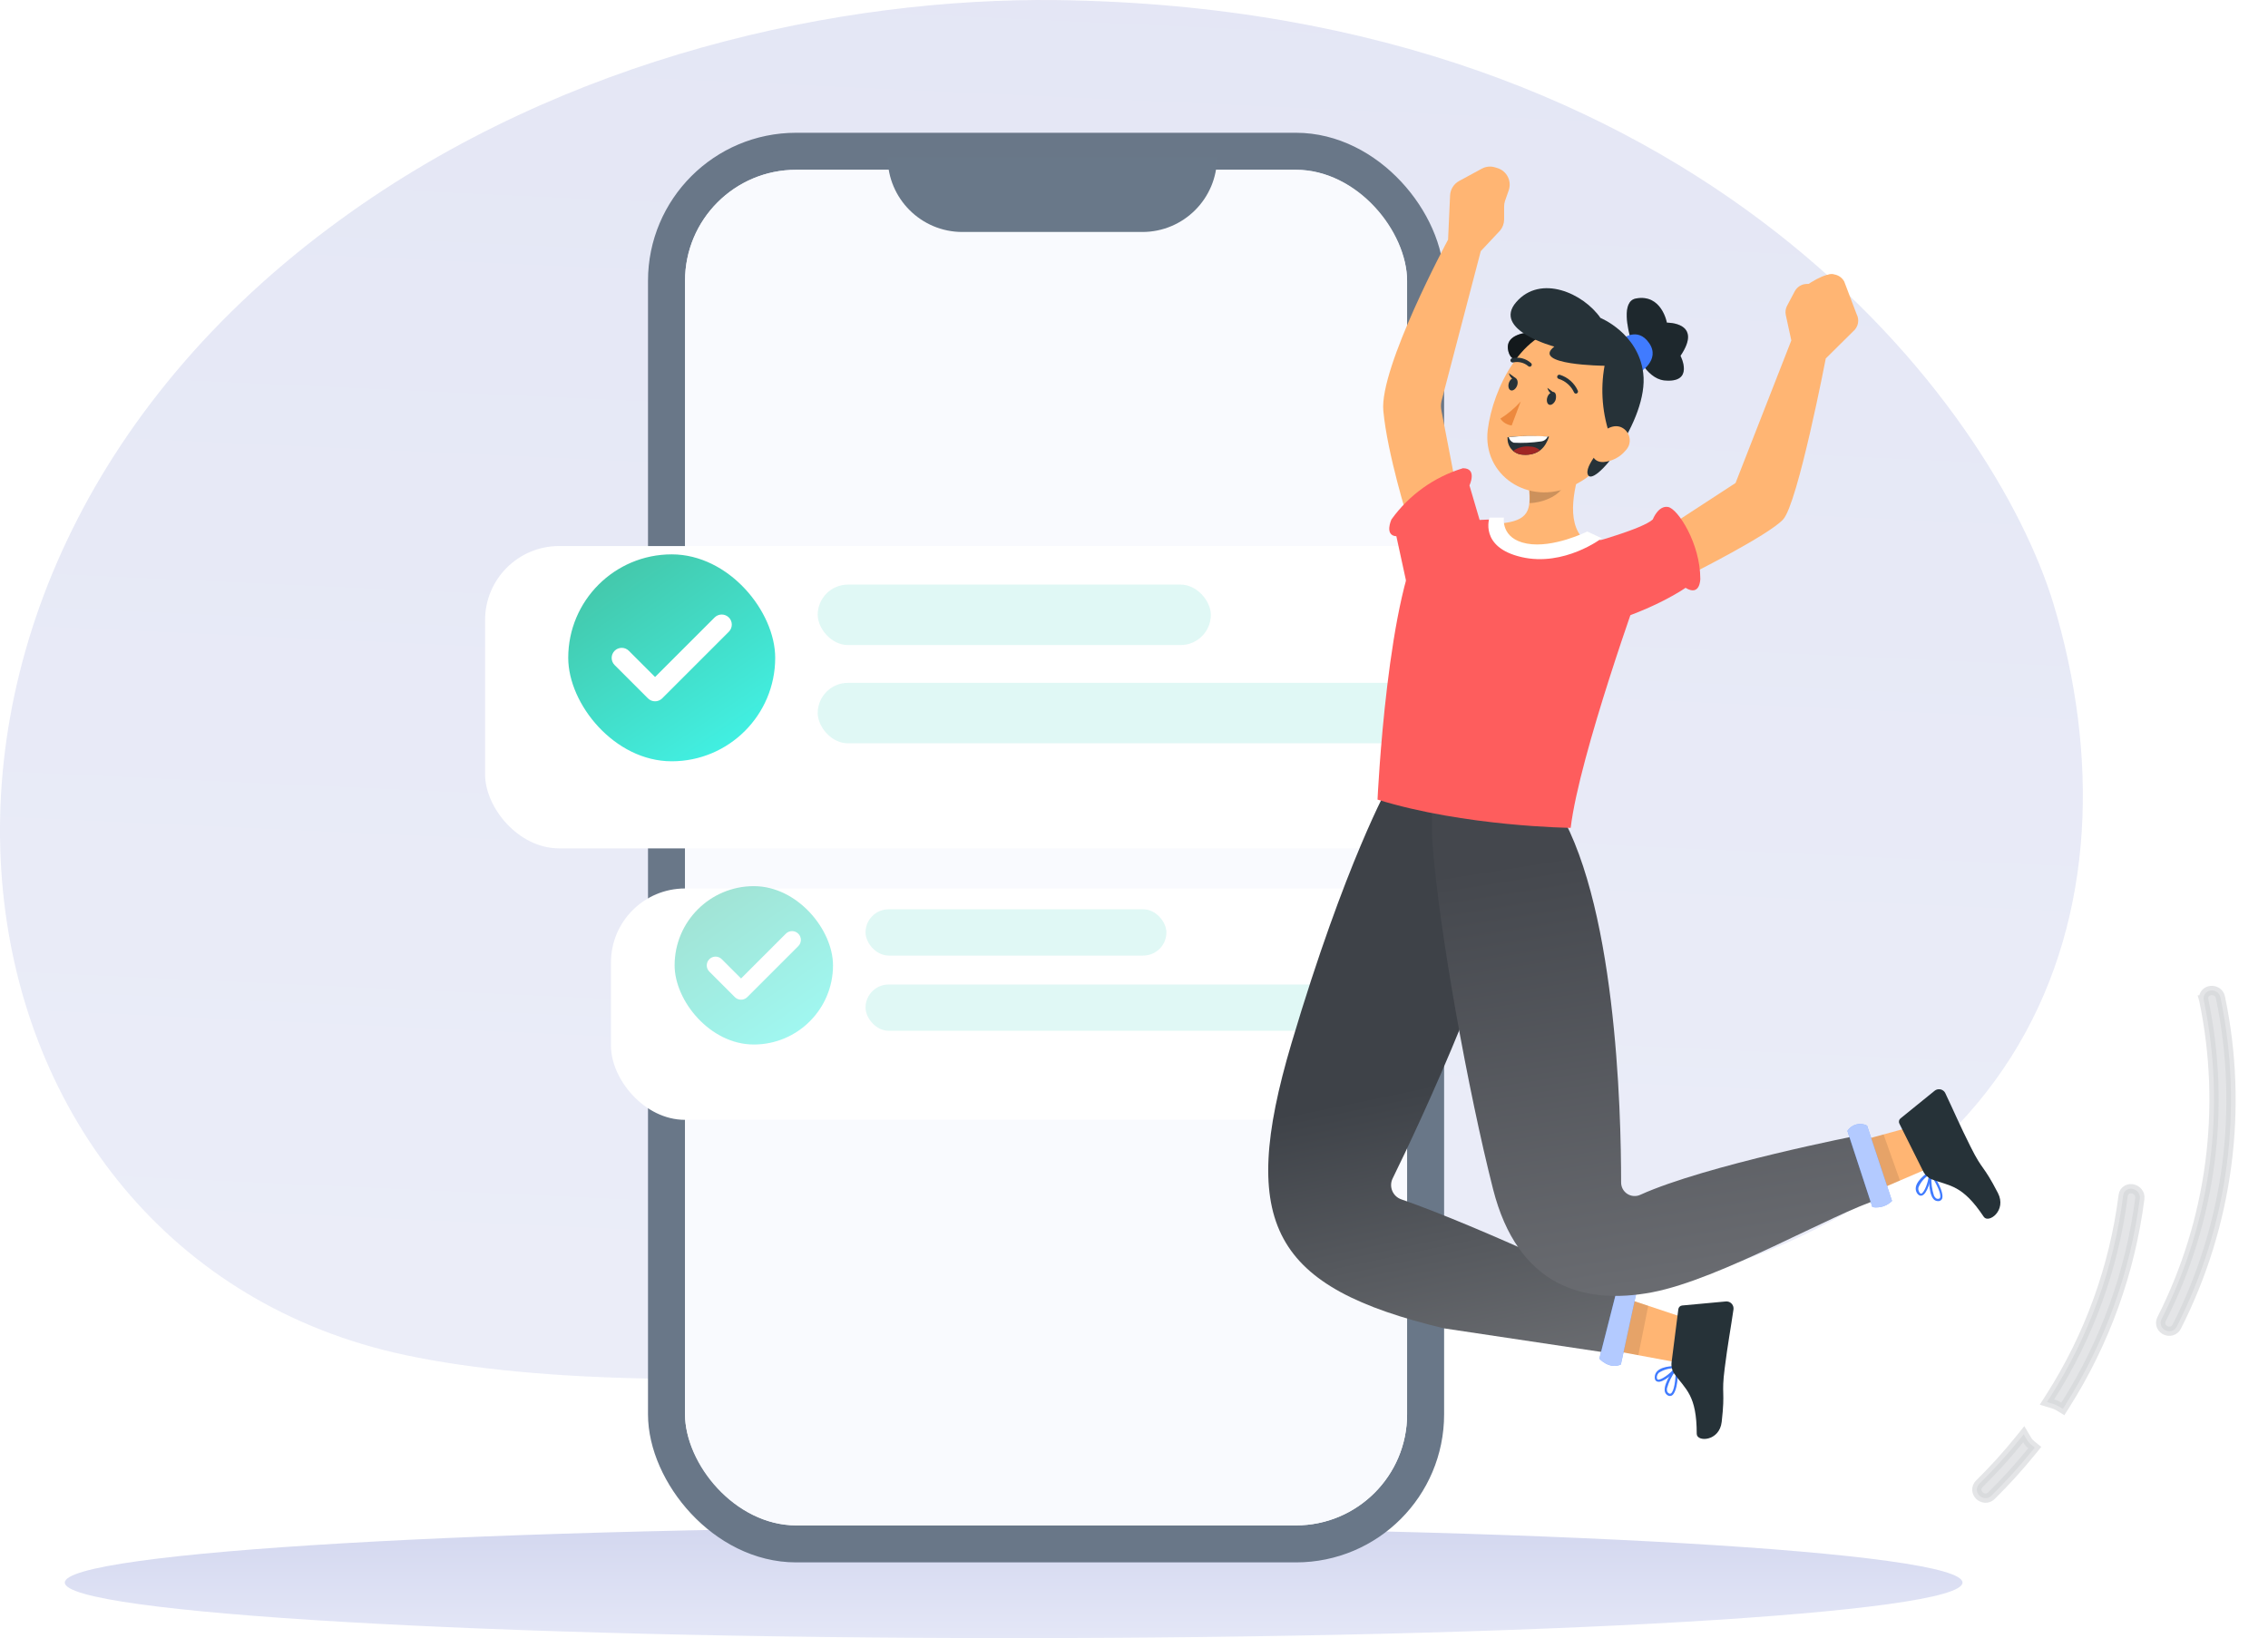 <svg width="245" height="177" viewBox="0 0 245 177" fill="none" xmlns="http://www.w3.org/2000/svg">
<path d="M166.401 141.251C220.495 134.608 231.562 97.614 221.823 65.233C215.449 44.291 184.285 0.931 114.167 0.009C90.883 -0.268 61.135 6.005 36.789 23.718C-18.987 64.218 -7.035 135.623 43.783 146.417C73.707 152.782 128.066 145.956 166.401 141.251Z" fill="url(#paint0_linear)" fill-opacity="0.6"/>
<path d="M109.5 177C166.109 177 212 174.314 212 171C212 167.686 166.109 165 109.5 165C52.891 165 7 167.686 7 171C7 174.314 52.891 177 109.5 177Z" fill="url(#paint1_linear)"/>
<rect x="72" y="16.346" width="82" height="150.472" rx="14" stroke="url(#paint2_linear)" stroke-width="4"/>
<rect x="74" y="18.346" width="78" height="146.472" rx="12" fill="#F9FAFE"/>
<path d="M95.893 17H131.469C131.469 21.454 127.858 25.065 123.404 25.065H103.958C99.504 25.065 95.893 21.454 95.893 17Z" fill="#697889"/>
<g filter="url(#filter0_d)">
<rect x="52.4" y="55" width="117.6" height="32.667" rx="8" fill="white"/>
</g>
<rect opacity="0.2" x="88.333" y="63.166" width="42.467" height="6.533" rx="3.267" fill="#67DECF"/>
<rect opacity="0.2" x="88.333" y="73.783" width="66.967" height="6.533" rx="3.267" fill="#67DECF"/>
<rect x="61.383" y="59.9" width="22.358" height="22.358" rx="11.179" fill="url(#paint3_linear)"/>
<path d="M70.763 75.277C70.613 75.277 70.462 75.219 70.348 75.105L66.747 71.504C66.517 71.274 66.517 70.903 66.747 70.673C66.977 70.443 67.348 70.443 67.578 70.673L70.763 73.858L77.549 67.072C77.779 66.843 78.15 66.843 78.38 67.072C78.61 67.302 78.61 67.674 78.38 67.904L71.179 75.105C71.064 75.219 70.914 75.277 70.763 75.277Z" fill="white" stroke="white"/>
<g filter="url(#filter1_d)">
<rect x="66" y="92" width="90" height="25" rx="8" fill="white"/>
</g>
<rect opacity="0.2" x="93.5" y="98.25" width="32.5" height="5" rx="2.5" fill="#67DECF"/>
<rect opacity="0.2" x="93.5" y="106.375" width="51.25" height="5" rx="2.5" fill="#67DECF"/>
<g opacity="0.5">
<rect x="72.875" y="95.75" width="17.111" height="17.111" rx="8.556" fill="url(#paint4_linear)"/>
<path d="M80.053 107.518C79.938 107.518 79.823 107.474 79.735 107.386L76.979 104.631C76.803 104.455 76.803 104.171 76.979 103.995C77.155 103.819 77.439 103.819 77.615 103.995L80.053 106.432L85.246 101.239C85.422 101.063 85.706 101.063 85.882 101.239C86.058 101.415 86.058 101.699 85.882 101.875L80.371 107.386C80.283 107.474 80.168 107.518 80.053 107.518Z" fill="white" stroke="white"/>
</g>
<path d="M194.903 124.926L206.252 121.814L208.769 126.041L198.28 130.55L194.903 124.926Z" fill="#FFB573"/>
<path d="M209.456 128.006C209.742 128.585 209.933 129.233 209.785 129.551C209.737 129.635 209.664 129.702 209.577 129.743C209.489 129.784 209.391 129.797 209.296 129.78C209.214 129.774 209.133 129.751 209.059 129.714C208.986 129.676 208.92 129.625 208.866 129.562C208.266 128.893 208.383 126.8 208.388 126.71C208.389 126.685 208.398 126.661 208.413 126.641C208.428 126.621 208.449 126.606 208.473 126.599C208.498 126.592 208.525 126.593 208.549 126.602C208.574 126.61 208.595 126.626 208.611 126.646C208.931 127.075 209.213 127.53 209.456 128.006ZM208.924 129.196C208.955 129.269 209.001 129.336 209.057 129.392C209.087 129.434 209.125 129.469 209.171 129.494C209.216 129.519 209.266 129.533 209.317 129.535C209.498 129.535 209.546 129.488 209.567 129.434C209.764 129.068 209.185 127.889 208.643 127.077C208.599 127.794 208.693 128.513 208.919 129.196H208.924Z" fill="#407BFF"/>
<path d="M208.615 126.663C208.62 126.679 208.62 126.695 208.615 126.711C208.641 127.391 208.19 129.016 207.616 129.18C207.489 129.228 207.287 129.212 207.085 128.92C207.019 128.816 206.975 128.7 206.955 128.579C206.935 128.458 206.939 128.333 206.968 128.214C207.16 127.375 208.354 126.621 208.413 126.589C208.432 126.579 208.453 126.573 208.474 126.573C208.495 126.573 208.516 126.579 208.535 126.589C208.553 126.595 208.569 126.605 208.583 126.617C208.597 126.63 208.607 126.646 208.615 126.663ZM207.298 128.745L207.324 128.809C207.441 129 207.526 128.973 207.558 128.968C207.887 128.841 208.312 127.709 208.365 126.961C207.865 127.281 207.474 127.746 207.245 128.294C207.206 128.445 207.225 128.606 207.298 128.745Z" fill="#407BFF"/>
<path d="M207.717 126.492L205.178 121.405C205.131 121.312 205.118 121.206 205.14 121.104C205.162 121.003 205.219 120.912 205.3 120.847L208.981 117.863C209.135 117.736 209.334 117.676 209.532 117.695C209.731 117.714 209.914 117.81 210.043 117.963C210.078 118.006 210.108 118.052 210.133 118.102C211.015 119.95 211.726 121.633 212.873 123.911C214.217 126.604 214.201 125.759 215.826 128.909C216.803 130.805 214.806 132.233 214.297 131.479C211.981 128.006 210.675 128.181 208.635 127.416C208.228 127.229 207.902 126.901 207.717 126.492Z" fill="#263238"/>
<path opacity="0.1" d="M202.778 128.616L205.243 127.554L203.469 122.578L201.116 123.221L202.778 128.616Z" fill="black"/>
<path d="M170.804 138.675L181.967 142.398L181.706 147.31L170.485 145.228L170.804 138.675Z" fill="#FFB573"/>
<path d="M181.186 149.318C181.106 149.96 180.904 150.608 180.602 150.789C180.516 150.832 180.418 150.848 180.323 150.834C180.228 150.82 180.14 150.776 180.07 150.709C180.005 150.658 179.95 150.595 179.909 150.523C179.868 150.451 179.842 150.372 179.831 150.289C179.704 149.397 180.963 147.724 181.016 147.634C181.032 147.614 181.054 147.599 181.078 147.591C181.103 147.584 181.129 147.584 181.154 147.592C181.178 147.599 181.199 147.614 181.214 147.634C181.229 147.654 181.238 147.678 181.239 147.703C181.27 148.242 181.252 148.782 181.186 149.318ZM180.076 150.013C180.065 150.093 180.065 150.173 180.076 150.252C180.079 150.303 180.094 150.353 180.119 150.398C180.143 150.443 180.178 150.482 180.219 150.512C180.357 150.624 180.437 150.597 180.485 150.571C180.851 150.374 181.016 149.073 181.016 148.096C180.585 148.671 180.266 149.321 180.076 150.013Z" fill="#407BFF"/>
<path d="M181.238 147.74C181.241 147.756 181.241 147.772 181.238 147.788C180.883 148.372 179.603 149.471 179.04 149.285C178.902 149.253 178.742 149.131 178.753 148.786C178.756 148.663 178.783 148.542 178.833 148.43C178.883 148.318 178.955 148.217 179.045 148.133C179.672 147.543 181.084 147.602 181.169 147.602C181.192 147.602 181.213 147.609 181.232 147.621C181.251 147.634 181.266 147.651 181.276 147.671C181.269 147.697 181.257 147.72 181.238 147.74ZM178.981 148.733V148.802C178.981 149.025 179.056 149.052 179.088 149.067C179.433 149.142 180.415 148.441 180.872 147.846C180.279 147.836 179.696 148.005 179.199 148.329C179.087 148.437 179.014 148.579 178.992 148.733H178.981Z" fill="#407BFF"/>
<path d="M180.585 147.098L181.302 141.458C181.315 141.355 181.363 141.259 181.437 141.187C181.511 141.115 181.608 141.07 181.711 141.06L186.433 140.624C186.532 140.615 186.632 140.625 186.728 140.654C186.823 140.683 186.912 140.731 186.989 140.795C187.066 140.858 187.129 140.937 187.176 141.025C187.223 141.113 187.252 141.21 187.261 141.309C187.266 141.362 187.266 141.415 187.261 141.468C186.969 143.497 186.629 145.292 186.31 147.841C185.928 150.831 186.385 150.119 185.986 153.635C185.747 155.759 183.294 155.839 183.289 154.926C183.289 150.751 182.11 150.146 180.84 148.399C180.596 148.012 180.506 147.548 180.585 147.098Z" fill="#263238"/>
<path opacity="0.1" d="M174.298 145.935L176.98 146.429L178.052 141.091L175.96 140.396L174.298 145.935Z" fill="black"/>
<path d="M150.07 84.756C150.07 84.756 145.354 93.078 139.512 112.727C133.671 132.376 137.563 139.105 155.975 143.529L173.676 146.184L175.094 139.811C175.094 139.811 160.022 132.599 151.382 129.594C151.161 129.519 150.96 129.399 150.79 129.24C150.62 129.081 150.486 128.888 150.397 128.673C150.308 128.458 150.266 128.227 150.274 127.995C150.281 127.762 150.339 127.534 150.442 127.326C153.267 121.569 162.433 102.196 165.71 86.705L150.07 84.756Z" fill="url(#paint5_linear)"/>
<path d="M174.797 138.839L172.769 146.805C172.769 146.805 173.831 148 175.095 147.437L176.853 139.302C176.76 139.123 176.63 138.967 176.471 138.845C176.312 138.722 176.128 138.636 175.933 138.592C175.737 138.548 175.534 138.547 175.338 138.59C175.141 138.633 174.957 138.718 174.797 138.839Z" fill="#407BFF"/>
<path opacity="0.6" d="M174.797 138.839L172.769 146.805C172.769 146.805 173.831 148 175.095 147.437L176.853 139.302C176.76 139.123 176.63 138.967 176.471 138.845C176.312 138.722 176.128 138.636 175.933 138.592C175.737 138.548 175.534 138.547 175.338 138.59C175.141 138.633 174.957 138.718 174.797 138.839Z" fill="white"/>
<path d="M154.733 90.953C155.413 100.454 158.631 118.038 161.287 128.484C163.942 138.93 171.021 141.049 178.456 139.636C185.891 138.223 197.93 131.139 203.06 129.546L200.936 122.642C200.936 122.642 184.271 125.892 177.181 129.105C176.958 129.206 176.714 129.248 176.47 129.23C176.226 129.211 175.991 129.132 175.786 128.998C175.581 128.865 175.412 128.683 175.296 128.467C175.18 128.252 175.12 128.011 175.121 127.767C175.121 120.114 174.59 96.838 167.835 86.705L154.733 85.335C154.733 85.335 154.638 89.551 154.733 90.953Z" fill="url(#paint6_linear)"/>
<path d="M199.565 122.196L202.263 130.428C202.644 130.496 203.037 130.472 203.406 130.356C203.776 130.241 204.113 130.037 204.387 129.764L201.689 121.623C201.327 121.439 200.91 121.397 200.517 121.502C200.125 121.608 199.786 121.855 199.565 122.196Z" fill="#407BFF"/>
<path opacity="0.6" d="M199.565 122.196L202.263 130.428C202.644 130.496 203.037 130.472 203.406 130.356C203.776 130.241 204.113 130.037 204.387 129.764L201.689 121.623C201.327 121.439 200.91 121.397 200.517 121.502C200.125 121.608 199.786 121.855 199.565 122.196Z" fill="white"/>
<path d="M157.304 52.627L155.711 44.374C155.642 44.042 155.642 43.698 155.711 43.365L159.959 27.136L162.041 24.916C162.325 24.579 162.481 24.152 162.482 23.711V22.314C162.481 22.11 162.513 21.908 162.577 21.714L162.986 20.546C163.065 20.31 163.097 20.061 163.079 19.813C163.061 19.565 162.993 19.323 162.88 19.102C162.768 18.88 162.612 18.683 162.422 18.523C162.232 18.362 162.012 18.241 161.775 18.166L161.52 18.087C161.282 18.011 161.031 17.985 160.781 18.008C160.532 18.032 160.291 18.106 160.071 18.225L157.617 19.558C157.335 19.712 157.098 19.936 156.928 20.209C156.758 20.481 156.66 20.793 156.645 21.114L156.427 25.893C156.427 25.893 148.993 39.701 149.433 44.391C149.874 49.08 152.089 56.116 152.089 56.116C153.184 56.029 154.238 55.663 155.151 55.052C156.064 54.441 156.805 53.606 157.304 52.627Z" fill="#FFB573"/>
<path d="M179.608 57.321L187.484 52.186L193.506 36.785L192.912 34.045C192.836 33.699 192.887 33.337 193.055 33.025L193.878 31.474C194.006 31.235 194.196 31.034 194.429 30.893C194.662 30.753 194.929 30.679 195.201 30.678H195.381C195.665 30.678 195.943 30.597 196.183 30.444L197.102 29.865C197.276 29.755 197.471 29.682 197.675 29.65C197.879 29.619 198.087 29.63 198.287 29.683C198.486 29.736 198.673 29.829 198.834 29.957C198.996 30.086 199.129 30.246 199.226 30.428L200.559 33.944C200.719 34.247 200.771 34.596 200.705 34.932C200.639 35.268 200.46 35.572 200.198 35.792L197.229 38.734C197.229 38.734 194.213 54.395 192.62 56.127C191.026 57.858 182.349 62.191 182.349 62.191L179.608 57.321Z" fill="#FFB573"/>
<path d="M159.96 56.609L158.738 52.451C158.738 52.451 159.625 50.593 158.032 50.593C154.92 51.54 152.207 53.484 150.31 56.126C150.31 56.126 149.514 57.858 150.841 57.943L152.169 64.05C152.169 64.05 160.045 60.773 159.96 56.609Z" fill="#FE5D5D"/>
<path d="M171.906 58.649C171.906 58.649 177.482 57.135 178.545 56.121C178.545 56.121 179.123 54.602 180.186 54.778C181.248 54.953 183.675 58.734 183.675 62.542C183.675 62.542 183.675 64.491 182.081 63.514C182.081 63.514 178.985 65.728 173.319 67.412C173.319 67.412 169.782 61.92 171.906 58.649Z" fill="#FE5D5D"/>
<path d="M164.372 59.514C166.698 59.833 169.019 59.095 170.527 58.452C170.638 58.291 170.719 58.111 170.766 57.921C169.093 55.744 170.272 51.713 171.254 48.994L165.163 52.748C165.37 55.016 165.259 56.307 161.977 56.567C161.719 56.753 161.502 56.99 161.339 57.263C161.674 58.25 162.455 59.254 164.372 59.514Z" fill="#FFB573"/>
<path opacity="0.2" d="M168.784 50.513L165.199 52.764C165.258 53.293 165.269 53.827 165.231 54.358C166.458 54.358 168.503 53.646 168.949 52.382C169.052 51.755 168.995 51.112 168.784 50.513Z" fill="black"/>
<path d="M168.392 35.945C168.392 35.945 162.194 35.08 162.943 37.969C163.692 40.858 168.392 35.945 168.392 35.945Z" fill="#263238"/>
<path opacity="0.5" d="M168.392 35.945C168.392 35.945 162.194 35.08 162.943 37.969C163.692 40.858 168.392 35.945 168.392 35.945Z" fill="black"/>
<path d="M176.176 36.737C175.868 35.638 175.114 32.563 176.708 32.255C179.501 31.724 180.064 34.863 180.064 34.863C180.064 34.863 184.01 34.794 181.535 38.447C181.535 38.447 183.096 41.432 179.772 41.103C177.807 40.88 176.543 38.023 176.176 36.737Z" fill="#263238"/>
<path opacity="0.2" d="M176.176 36.737C175.868 35.638 175.114 32.563 176.708 32.255C179.501 31.724 180.064 34.863 180.064 34.863C180.064 34.863 184.01 34.794 181.535 38.447C181.535 38.447 183.096 41.432 179.772 41.103C177.807 40.88 176.543 38.023 176.176 36.737Z" fill="black"/>
<path d="M175.2 36.652C175.2 36.652 176.888 35.229 178.152 37.077C179.416 38.925 177.09 40.263 177.09 40.263C177.09 40.263 176.464 37.539 175.2 36.652Z" fill="#407BFF"/>
<path d="M175.672 44.752C173.702 49.165 172.958 51.066 169.83 52.521C165.088 54.714 160.101 51.321 160.717 46.414C161.28 41.995 164.434 35.5 169.511 35.4C170.634 35.366 171.747 35.619 172.744 36.136C173.741 36.653 174.589 37.416 175.208 38.353C175.828 39.29 176.197 40.369 176.282 41.489C176.367 42.609 176.164 43.732 175.693 44.752H175.672Z" fill="#FFB573"/>
<path d="M163.884 41.671C163.74 42.042 163.432 42.26 163.199 42.175C162.965 42.09 162.875 41.708 163.007 41.342C163.14 40.975 163.459 40.752 163.692 40.848C163.926 40.943 164.016 41.304 163.884 41.671Z" fill="#263238"/>
<path d="M163.793 40.906L162.985 40.317C162.985 40.317 163.198 41.177 163.793 40.906Z" fill="#263238"/>
<path d="M164.276 43.381C163.631 44.096 162.892 44.72 162.077 45.234C162.217 45.437 162.398 45.608 162.609 45.735C162.819 45.862 163.055 45.943 163.299 45.972L164.276 43.381Z" fill="#ED893E"/>
<path d="M170.246 42.531C170.197 42.532 170.149 42.517 170.108 42.488C170.068 42.459 170.038 42.419 170.023 42.372C169.863 42.033 169.634 41.731 169.352 41.484C169.07 41.237 168.739 41.051 168.382 40.938C168.352 40.93 168.325 40.916 168.3 40.898C168.276 40.879 168.256 40.855 168.241 40.828C168.227 40.802 168.217 40.772 168.214 40.742C168.211 40.712 168.214 40.681 168.222 40.651C168.23 40.623 168.244 40.596 168.263 40.572C168.281 40.549 168.304 40.529 168.331 40.515C168.357 40.5 168.386 40.491 168.415 40.488C168.445 40.485 168.475 40.489 168.504 40.497C168.934 40.631 169.331 40.855 169.667 41.154C170.003 41.454 170.271 41.822 170.453 42.234C170.462 42.263 170.465 42.293 170.463 42.323C170.46 42.352 170.452 42.382 170.438 42.408C170.424 42.435 170.405 42.459 170.382 42.478C170.359 42.497 170.333 42.512 170.304 42.521C170.286 42.53 170.266 42.534 170.246 42.531Z" fill="#263238"/>
<path d="M163.341 39.159C163.29 39.148 163.245 39.119 163.212 39.079C163.18 39.038 163.162 38.988 163.162 38.936C163.162 38.884 163.18 38.833 163.212 38.793C163.245 38.752 163.29 38.724 163.341 38.713C163.702 38.624 164.079 38.626 164.438 38.719C164.798 38.812 165.129 38.992 165.402 39.244C165.423 39.264 165.44 39.288 165.451 39.315C165.462 39.342 165.468 39.371 165.468 39.4C165.468 39.43 165.462 39.459 165.451 39.486C165.44 39.513 165.423 39.537 165.402 39.557C165.381 39.578 165.356 39.595 165.329 39.607C165.302 39.618 165.272 39.624 165.242 39.624C165.213 39.624 165.183 39.618 165.156 39.607C165.129 39.595 165.104 39.578 165.083 39.557C164.862 39.369 164.6 39.236 164.317 39.168C164.035 39.099 163.741 39.098 163.458 39.164C163.42 39.175 163.379 39.173 163.341 39.159Z" fill="#263238"/>
<path d="M168.036 43.227C167.892 43.588 167.584 43.816 167.351 43.731C167.117 43.646 167.027 43.264 167.159 42.898C167.292 42.531 167.611 42.308 167.85 42.366C168.089 42.425 168.147 42.85 168.036 43.227Z" fill="#263238"/>
<path d="M167.94 42.494L167.154 41.904C167.154 41.904 167.351 42.738 167.94 42.494Z" fill="#263238"/>
<path d="M174.005 47.316C173.093 44.823 172.86 42.133 173.331 39.52C173.331 39.52 165.322 39.456 167.903 37.449C167.903 37.449 161.153 35.675 163.793 32.638C166.432 29.6 171.053 31.698 172.89 34.353C172.89 34.353 176.974 35.999 177.51 40.322C178.142 45.415 171.902 53.169 171.493 51.172C171.254 49.993 174.005 47.316 174.005 47.316Z" fill="#263238"/>
<path d="M175.592 48.691C175.005 49.392 174.166 49.833 173.256 49.918C172.039 50.014 171.662 48.856 172.193 47.841C172.682 46.917 173.893 45.754 175.019 46.121C175.212 46.19 175.39 46.296 175.541 46.434C175.693 46.572 175.817 46.738 175.904 46.924C175.991 47.109 176.041 47.31 176.05 47.515C176.06 47.72 176.029 47.925 175.959 48.118C175.879 48.333 175.754 48.529 175.592 48.691Z" fill="#FFB573"/>
<path d="M171.738 57.826C170.837 58.567 169.787 59.108 168.66 59.412C167.533 59.716 166.353 59.776 165.201 59.589C162.216 59.015 161.855 57.204 161.924 56.126C156.343 56.073 153.985 57.587 153.985 57.587C149.869 63.296 148.807 86.397 148.807 86.397C158.233 89.318 169.673 89.451 169.673 89.451C170.602 81.618 177.325 63.03 177.325 63.03C177.325 63.03 176.513 59.844 171.738 57.826Z" fill="#FE5D5D"/>
<path d="M160.903 55.925H162.459C162.459 55.925 162.082 58.203 164.934 58.734C167.786 59.266 171.466 57.428 171.466 57.428L173.033 58.161C173.033 58.161 168.97 61.257 164.366 60.195C159.762 59.133 160.903 55.925 160.903 55.925Z" fill="white"/>
<path d="M194.514 31.294C194.514 31.294 196.538 29.669 197.865 29.626C198.006 29.626 198.141 29.682 198.241 29.782C198.341 29.881 198.396 30.016 198.396 30.157C198.396 30.587 198.333 31.182 197.966 31.288C197.311 31.575 196.688 31.931 196.108 32.35L194.514 31.294Z" fill="#FFB573"/>
<path opacity="0.6" d="M238.059 108.045L238.058 108.045L238.06 108.052C240.499 119.734 238.89 131.898 233.498 142.544L233.498 142.544L233.494 142.552C233.373 142.8 233.371 143.068 233.478 143.3C233.579 143.519 233.758 143.67 233.944 143.754C234.131 143.838 234.36 143.87 234.587 143.807C234.824 143.741 235.029 143.578 235.149 143.333C240.713 132.359 242.376 119.817 239.863 107.773C239.75 107.203 239.233 106.986 238.838 107.023C238.636 107.042 238.413 107.127 238.248 107.312C238.071 107.511 238.006 107.775 238.059 108.045Z" fill="#D2D3D7" stroke="#D2D3D7"/>
<path opacity="0.6" d="M221.48 150.935L221.124 151.491L221.756 151.682C221.989 151.753 222.213 151.852 222.421 151.978L222.84 152.231L223.102 151.818C227.39 145.063 230.138 137.447 231.151 129.51C231.229 128.93 230.802 128.565 230.428 128.471C230.236 128.422 230 128.424 229.784 128.537C229.548 128.66 229.393 128.888 229.357 129.165L229.357 129.167C228.374 136.916 225.683 144.351 221.48 150.935Z" fill="#D2D3D7" stroke="#D2D3D7"/>
<path opacity="0.6" d="M215.122 161.612L215.122 161.612L215.124 161.61C216.669 160.09 218.127 158.484 219.49 156.799L219.803 156.413L219.418 156.098C219.244 155.955 219.096 155.783 218.981 155.589L218.614 154.969L218.162 155.53C216.808 157.21 215.359 158.81 213.821 160.322C213.624 160.514 213.528 160.764 213.548 161.021C213.567 161.264 213.687 161.469 213.836 161.612C214.134 161.895 214.692 162.031 215.122 161.612Z" fill="#D2D3D7" stroke="#D2D3D7"/>
<path d="M162.848 47.252C162.848 47.252 164.032 46.997 167.335 47.183C166.942 48.33 166.215 49.233 164.521 49.137C164.074 49.121 163.652 48.933 163.341 48.612C163.03 48.291 162.855 47.863 162.853 47.417C162.848 47.364 162.848 47.31 162.848 47.252Z" fill="#263238"/>
<path d="M165.305 48.251C164.653 48.172 163.994 48.339 163.457 48.718C163.755 48.97 164.129 49.114 164.519 49.127C165.173 49.204 165.831 49.035 166.368 48.654C166.072 48.399 165.696 48.256 165.305 48.251Z" fill="#A02724"/>
<path d="M162.985 47.231C163.014 47.369 163.078 47.498 163.171 47.604C163.264 47.71 163.383 47.79 163.517 47.836C164.496 47.886 165.478 47.84 166.448 47.698C166.608 47.685 166.762 47.629 166.893 47.535C167.024 47.442 167.127 47.315 167.192 47.167C165.79 47.063 164.383 47.084 162.985 47.231Z" fill="white"/>
<defs>
<filter id="filter0_d" x="44.4" y="51" width="133.6" height="48.667" filterUnits="userSpaceOnUse" color-interpolation-filters="sRGB">
<feFlood flood-opacity="0" result="BackgroundImageFix"/>
<feColorMatrix in="SourceAlpha" type="matrix" values="0 0 0 0 0 0 0 0 0 0 0 0 0 0 0 0 0 0 127 0"/>
<feOffset dy="4"/>
<feGaussianBlur stdDeviation="4"/>
<feColorMatrix type="matrix" values="0 0 0 0 0.312 0 0 0 0 0.312 0 0 0 0 0.312 0 0 0 0.2 0"/>
<feBlend mode="normal" in2="BackgroundImageFix" result="effect1_dropShadow"/>
<feBlend mode="normal" in="SourceGraphic" in2="effect1_dropShadow" result="shape"/>
</filter>
<filter id="filter1_d" x="58" y="88" width="106" height="41" filterUnits="userSpaceOnUse" color-interpolation-filters="sRGB">
<feFlood flood-opacity="0" result="BackgroundImageFix"/>
<feColorMatrix in="SourceAlpha" type="matrix" values="0 0 0 0 0 0 0 0 0 0 0 0 0 0 0 0 0 0 127 0"/>
<feOffset dy="4"/>
<feGaussianBlur stdDeviation="4"/>
<feColorMatrix type="matrix" values="0 0 0 0 0.312 0 0 0 0 0.312 0 0 0 0 0.312 0 0 0 0.2 0"/>
<feBlend mode="normal" in2="BackgroundImageFix" result="effect1_dropShadow"/>
<feBlend mode="normal" in="SourceGraphic" in2="effect1_dropShadow" result="shape"/>
</filter>
<linearGradient id="paint0_linear" x1="112.5" y1="0" x2="97.685" y2="323.059" gradientUnits="userSpaceOnUse">
<stop stop-color="#D2D6EE"/>
<stop offset="1" stop-color="#ECEFFB"/>
</linearGradient>
<linearGradient id="paint1_linear" x1="109.5" y1="165" x2="109.5" y2="177" gradientUnits="userSpaceOnUse">
<stop stop-color="#D3D7EF"/>
<stop offset="1" stop-color="#E4E7F7"/>
</linearGradient>
<linearGradient id="paint2_linear" x1="74.284" y1="43.454" x2="152.495" y2="54.38" gradientUnits="userSpaceOnUse">
<stop stop-color="#697788"/>
</linearGradient>
<linearGradient id="paint3_linear" x1="80.714" y1="82.258" x2="65.576" y2="59.9" gradientUnits="userSpaceOnUse">
<stop stop-color="#41F4E8"/>
<stop offset="1" stop-color="#44C5A7"/>
</linearGradient>
<linearGradient id="paint4_linear" x1="87.669" y1="112.861" x2="76.083" y2="95.75" gradientUnits="userSpaceOnUse">
<stop stop-color="#41F4E8"/>
<stop offset="1" stop-color="#44C5A7"/>
</linearGradient>
<linearGradient id="paint5_linear" x1="156.047" y1="84.756" x2="169.599" y2="149.642" gradientUnits="userSpaceOnUse">
<stop offset="0.473" stop-color="#3E4248"/>
<stop offset="1" stop-color="#6D6F73"/>
</linearGradient>
<linearGradient id="paint6_linear" x1="171.202" y1="91.927" x2="178.875" y2="140.028" gradientUnits="userSpaceOnUse">
<stop stop-color="#44474D"/>
<stop offset="1" stop-color="#6A6C71"/>
</linearGradient>
</defs>
</svg>
